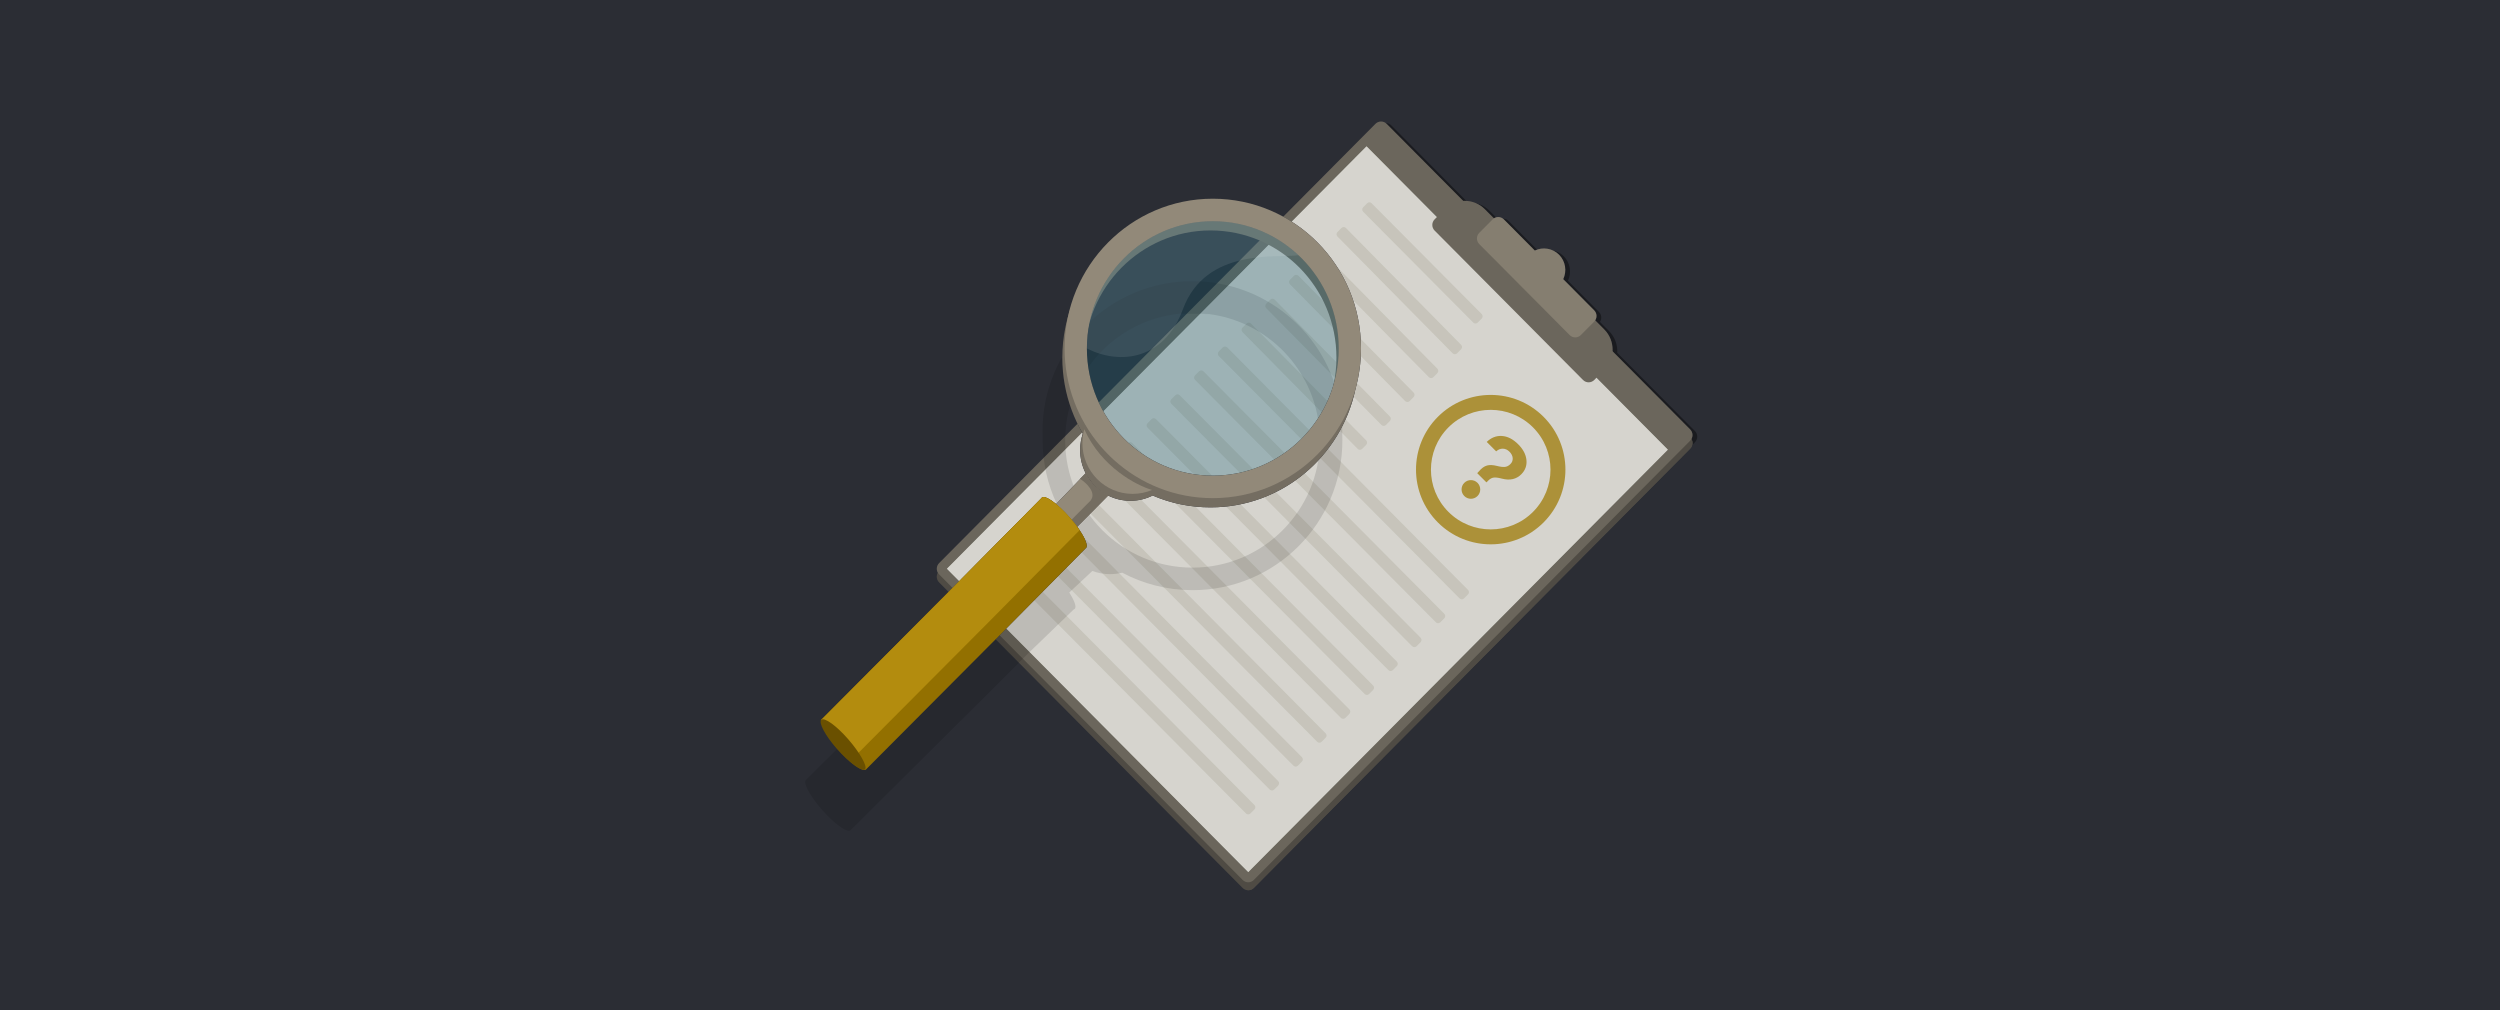 <svg width="495" height="200" viewBox="0 0 495 200" fill="none" xmlns="http://www.w3.org/2000/svg">
<rect width="495" height="200" fill="#2B2D34"/>
<g clip-path="url(#clip0_2853_83204)">
<path fill-rule="evenodd" clip-rule="evenodd" d="M275.49 24.837C274.88 24.222 273.891 24.222 273.28 24.836L186.879 111.816C186.269 112.43 186.269 113.426 186.879 114.04L246.984 174.548C247.594 175.162 248.584 175.162 249.194 174.548L335.595 87.569C336.206 86.954 336.206 85.958 335.595 85.344L320.219 69.865C320.304 68.312 319.758 66.731 318.58 65.546L316.79 63.744C317.192 63.133 317.126 62.302 316.591 61.764L310.455 55.587C311.204 54.008 310.93 52.06 309.631 50.752C308.332 49.445 306.397 49.168 304.828 49.922L298.692 43.745C298.158 43.207 297.332 43.14 296.726 43.545L294.936 41.743C293.758 40.557 292.187 40.007 290.645 40.093L275.49 24.837Z" fill="black" fill-opacity="0.4"/>
<path fill-rule="evenodd" clip-rule="evenodd" d="M272.342 24.522C272.953 23.907 273.942 23.907 274.552 24.522L289.707 39.778C291.249 39.693 292.82 40.242 293.998 41.428L295.788 43.23C296.394 42.826 297.22 42.892 297.754 43.431L303.89 49.607C305.459 48.853 307.394 49.13 308.693 50.438C309.992 51.745 310.266 53.693 309.517 55.272L315.653 61.449C316.188 61.987 316.254 62.818 315.852 63.429L317.642 65.231C318.82 66.417 319.366 67.998 319.281 69.55L334.657 85.029C335.169 85.544 335.252 86.326 334.906 86.928C335.252 87.529 335.169 88.312 334.657 88.827L248.256 175.806C247.646 176.421 246.657 176.421 246.046 175.806L185.941 115.299C185.43 114.784 185.347 114.002 185.692 113.4C185.347 112.798 185.43 112.016 185.941 111.501L272.342 24.522Z" fill="#35373C"/>
<g opacity="0.86">
<path d="M272.342 26.095C272.953 25.48 273.942 25.48 274.552 26.095L334.657 86.602C335.268 87.216 335.268 88.212 334.657 88.827L248.256 175.806C247.646 176.42 246.657 176.42 246.046 175.806L185.941 115.299C185.331 114.684 185.331 113.688 185.941 113.074L272.342 26.095Z" fill="#534E45"/>
<path d="M334.657 86.602C335.267 87.217 335.267 88.213 334.657 88.827L248.256 175.806C247.934 176.13 247.507 176.281 247.086 176.263V80.905H328.998L334.657 86.602Z" fill="#534E45"/>
<path d="M272.342 24.522C272.953 23.907 273.942 23.907 274.552 24.522L334.657 85.029C335.268 85.644 335.268 86.639 334.657 87.254L248.256 174.233C247.646 174.847 246.657 174.847 246.046 174.233L185.941 113.726C185.331 113.111 185.331 112.115 185.941 111.501L272.342 24.522Z" fill="#746D61"/>
<path d="M270.575 28.971L330.238 89.034L247.151 172.676L187.488 112.614L270.575 28.971Z" fill="#35373C"/>
<path d="M270.575 28.971L330.238 89.034L247.151 172.676L187.488 112.614L270.575 28.971Z" fill="#CECAB3"/>
<path opacity="0.8" d="M270.575 28.971L330.238 89.034L247.151 172.676L187.488 112.614L270.575 28.971Z" fill="#F8F6F2"/>
<g opacity="0.8">
<path d="M292.546 98.216C291.824 98.939 290.653 98.939 289.931 98.216C289.209 97.494 289.209 96.323 289.931 95.601C290.653 94.879 291.824 94.879 292.546 95.601C293.269 96.323 293.269 97.494 292.546 98.216Z" fill="#B38C0E"/>
<path d="M297.343 86.321C296.249 86.256 295.259 86.65 294.371 87.5L296.24 89.368C296.654 89.001 297.097 88.824 297.571 88.838C298.049 88.847 298.486 89.049 298.881 89.444C299.272 89.835 299.483 90.258 299.515 90.713C299.543 91.164 299.391 91.554 299.06 91.885C298.734 92.212 298.382 92.398 298.005 92.444C297.633 92.495 297.091 92.43 296.378 92.251C295.61 92.053 294.962 92.026 294.434 92.168C293.882 92.324 293.362 92.692 292.875 93.271L292.489 93.685L294.316 95.512L294.682 95.147C295.022 94.807 295.378 94.611 295.751 94.561C296.123 94.51 296.672 94.582 297.399 94.775C298.961 95.179 300.233 94.892 301.212 93.913C302.002 93.122 302.345 92.182 302.239 91.092C302.129 89.989 301.584 88.948 300.605 87.969C299.566 86.93 298.479 86.38 297.343 86.321Z" fill="#B38C0E"/>
<path fill-rule="evenodd" clip-rule="evenodd" d="M284.701 82.525C290.478 76.748 299.845 76.748 305.622 82.525C311.399 88.303 311.399 97.669 305.622 103.447C299.845 109.224 290.478 109.224 284.701 103.447C278.924 97.669 278.924 88.303 284.701 82.525ZM303.53 84.618C298.908 79.996 291.415 79.996 286.793 84.618C282.171 89.239 282.171 96.733 286.793 101.355C291.415 105.976 298.908 105.976 303.53 101.355C308.152 96.733 308.152 89.239 303.53 84.618Z" fill="#B38C0E"/>
</g>
<path opacity="0.3" d="M199.81 111.376C200.054 111.13 200.449 111.13 200.693 111.376L248.38 159.382C248.625 159.627 248.625 160.026 248.38 160.272L247.586 161.072C247.342 161.317 246.946 161.317 246.702 161.072L199.015 113.065C198.771 112.82 198.771 112.421 199.015 112.176L199.81 111.376Z" fill="#B5AE99"/>
<path opacity="0.3" d="M218.609 92.451C218.853 92.205 219.249 92.205 219.493 92.451L267.18 140.457C267.424 140.702 267.424 141.101 267.18 141.347L266.386 142.146C266.142 142.392 265.746 142.392 265.502 142.146L217.815 94.14C217.571 93.895 217.571 93.496 217.815 93.251L218.609 92.451Z" fill="#B5AE99"/>
<path opacity="0.3" d="M237.409 73.525C237.653 73.279 238.048 73.279 238.293 73.525L285.98 121.531C286.224 121.777 286.224 122.176 285.98 122.421L285.185 123.221C284.941 123.467 284.545 123.467 284.301 123.221L236.614 75.215C236.37 74.969 236.37 74.571 236.614 74.325L237.409 73.525Z" fill="#B5AE99"/>
<path opacity="0.3" d="M209.21 101.913C209.454 101.667 209.85 101.667 210.094 101.913L257.781 149.919C258.025 150.165 258.025 150.563 257.781 150.809L256.986 151.609C256.742 151.855 256.346 151.855 256.102 151.609L208.415 103.603C208.171 103.357 208.171 102.959 208.415 102.713L209.21 101.913Z" fill="#B5AE99"/>
<path opacity="0.3" d="M228.009 82.988C228.253 82.742 228.649 82.742 228.893 82.988L276.58 130.994C276.824 131.24 276.824 131.638 276.58 131.884L275.786 132.684C275.541 132.93 275.146 132.93 274.902 132.684L227.215 84.678C226.971 84.432 226.971 84.034 227.215 83.788L228.009 82.988Z" fill="#B5AE99"/>
<path opacity="0.3" d="M204.51 106.644C204.754 106.399 205.15 106.399 205.394 106.644L253.081 154.651C253.325 154.896 253.325 155.295 253.081 155.54L252.287 156.34C252.042 156.586 251.647 156.586 251.403 156.34L203.716 108.334C203.471 108.088 203.471 107.69 203.716 107.444L204.51 106.644Z" fill="#B5AE99"/>
<path opacity="0.3" d="M223.309 87.719C223.553 87.474 223.949 87.474 224.193 87.719L271.88 135.726C272.124 135.971 272.124 136.37 271.88 136.615L271.085 137.415C270.841 137.661 270.446 137.661 270.201 137.415L222.514 89.409C222.27 89.163 222.27 88.765 222.514 88.519L223.309 87.719Z" fill="#B5AE99"/>
<path opacity="0.3" d="M242.108 68.794C242.352 68.549 242.748 68.549 242.992 68.794L290.679 116.8C290.923 117.046 290.923 117.445 290.679 117.69L289.885 118.49C289.641 118.736 289.245 118.736 289.001 118.49L241.314 70.484C241.07 70.238 241.07 69.84 241.314 69.594L242.108 68.794Z" fill="#B5AE99"/>
<path opacity="0.3" d="M213.91 97.182C214.154 96.936 214.549 96.936 214.794 97.182L262.481 145.188C262.725 145.434 262.725 145.832 262.481 146.078L261.686 146.878C261.442 147.124 261.046 147.124 260.802 146.878L213.115 98.872C212.871 98.626 212.871 98.228 213.115 97.982L213.91 97.182Z" fill="#B5AE99"/>
<path opacity="0.3" d="M232.709 78.257C232.953 78.011 233.349 78.011 233.593 78.257L281.28 126.263C281.524 126.509 281.524 126.907 281.28 127.153L280.485 127.953C280.241 128.199 279.845 128.199 279.601 127.953L231.914 79.947C231.67 79.701 231.67 79.303 231.914 79.057L232.709 78.257Z" fill="#B5AE99"/>
<g opacity="0.3">
<path d="M266.492 45.138C266.248 44.892 265.852 44.892 265.608 45.138L264.813 45.938C264.569 46.183 264.569 46.582 264.813 46.827L287.623 69.956C287.867 70.202 288.263 70.202 288.507 69.956L289.301 69.156C289.546 68.911 289.546 68.512 289.301 68.266L266.492 45.138Z" fill="#B5AE99"/>
<path d="M256.208 54.6C256.452 54.354 256.848 54.354 257.092 54.6L279.902 77.729C280.146 77.975 280.146 78.373 279.902 78.619L279.107 79.419C278.863 79.664 278.467 79.664 278.223 79.419L255.414 56.29C255.169 56.044 255.169 55.646 255.414 55.4L256.208 54.6Z" fill="#B5AE99"/>
<path d="M246.809 64.063C247.053 63.817 247.449 63.817 247.693 64.063L270.502 87.192C270.746 87.437 270.746 87.836 270.502 88.081L269.708 88.881C269.464 89.127 269.068 89.127 268.824 88.881L246.014 65.752C245.77 65.507 245.77 65.108 246.014 64.863L246.809 64.063Z" fill="#B5AE99"/>
<path d="M260.908 49.869C261.152 49.623 261.548 49.623 261.792 49.869L284.602 72.998C284.846 73.243 284.846 73.642 284.602 73.888L283.807 74.688C283.563 74.933 283.167 74.933 282.923 74.688L260.114 51.559C259.869 51.313 259.869 50.915 260.114 50.669L260.908 49.869Z" fill="#B5AE99"/>
<path d="M252.392 59.331C252.148 59.086 251.753 59.086 251.508 59.331L250.714 60.131C250.47 60.377 250.47 60.775 250.714 61.021L273.524 84.15C273.768 84.396 274.163 84.396 274.407 84.15L275.202 83.35C275.446 83.104 275.446 82.706 275.202 82.46L252.392 59.331Z" fill="#B5AE99"/>
</g>
<path opacity="0.3" d="M270.696 40.236C270.94 39.99 271.336 39.99 271.58 40.236L293.385 62.187C293.629 62.433 293.629 62.831 293.385 63.077L292.59 63.877C292.346 64.123 291.95 64.123 291.706 63.877L269.901 41.926C269.657 41.68 269.657 41.282 269.901 41.036L270.696 40.236Z" fill="#B5AE99"/>
<path d="M286.042 41.428C288.239 39.217 291.801 39.217 293.998 41.428L317.642 65.231C319.839 67.442 319.839 71.028 317.642 73.239L315.653 75.241C315.043 75.856 314.054 75.856 313.443 75.241L284.054 45.655C283.443 45.041 283.443 44.045 284.054 43.43L286.042 41.428Z" fill="#746D61"/>
<path fill-rule="evenodd" clip-rule="evenodd" d="M303.891 49.608C305.459 48.853 307.394 49.13 308.693 50.438C309.992 51.745 310.267 53.693 309.517 55.272L315.654 61.449C316.264 62.064 316.264 63.06 315.654 63.674L313.002 66.343C312.392 66.958 311.402 66.958 310.792 66.343L292.893 48.325C292.283 47.71 292.283 46.714 292.893 46.1L295.545 43.431C296.155 42.816 297.144 42.816 297.755 43.431L303.891 49.608Z" fill="#928979"/>
</g>
</g>
<path opacity="0.3" fill-rule="evenodd" clip-rule="evenodd" d="M209.215 99.72C208.943 100.632 208.797 101.599 208.797 102.6C208.797 104.558 209.357 106.385 210.325 107.931L206.597 111.6C205.211 110.469 204.088 109.922 203.683 110.28C203.593 110.359 203.543 110.479 203.53 110.634L194.549 119.614C194.529 119.626 194.509 119.64 194.491 119.656C194.462 119.682 194.437 119.713 194.416 119.748L185.424 128.739C185.403 128.751 185.383 128.765 185.365 128.781C185.336 128.807 185.311 128.838 185.29 128.872L159.924 154.081C159.915 154.089 159.907 154.098 159.899 154.107L159.64 154.364C159.62 154.376 159.6 154.39 159.582 154.406C159.262 154.689 159.466 155.504 160.054 156.593C160.422 157.273 160.939 158.059 161.573 158.888C161.669 159.014 161.767 159.141 161.869 159.269C162.17 159.648 162.493 160.034 162.836 160.422C163.141 160.766 163.446 161.095 163.749 161.407C165.869 163.584 167.851 164.88 168.412 164.384C168.439 164.36 168.462 164.333 168.481 164.302L194.145 138.797C194.162 138.786 194.179 138.773 194.194 138.76C194.221 138.736 194.244 138.709 194.263 138.679L203.272 129.671C203.289 129.66 203.306 129.648 203.321 129.634C203.324 129.631 203.327 129.628 203.331 129.625C203.353 129.604 203.373 129.579 203.39 129.552L212.605 120.66C212.676 120.643 212.737 120.612 212.786 120.568C213.209 120.195 212.749 118.928 211.708 117.322L216.284 113.053C217.375 113.458 218.555 113.68 219.788 113.68C220.617 113.68 221.423 113.58 222.195 113.39C226.347 115.6 231.086 116.852 236.118 116.852C252.506 116.852 265.792 103.569 265.792 87.181C265.792 86.751 265.782 86.322 265.764 85.896C265.767 85.715 265.769 85.534 265.769 85.353C265.769 78.018 263.107 71.304 258.696 66.125C257.814 65.092 256.865 64.12 255.852 63.217L255.85 63.217C250.605 58.532 243.684 55.684 236.096 55.684C219.706 55.684 206.421 68.966 206.421 85.353C206.421 85.784 206.43 86.213 206.448 86.639C206.445 86.819 206.443 87 206.443 87.181C206.443 91.662 207.436 95.911 209.215 99.72ZM239.457 62.194C250.016 63.591 258.514 71.523 260.751 81.793C261.129 83.529 261.328 85.332 261.328 87.181C261.328 101.104 250.043 112.39 236.119 112.39C222.194 112.39 210.907 101.102 210.907 87.181C210.907 86.982 210.909 86.783 210.913 86.585L210.913 86.583C211.212 73.791 221.041 63.356 233.577 62.101C233.577 62.101 233.577 62.101 233.577 62.101M239.457 62.194C238.365 62.05 237.25 61.975 236.119 61.975Z" fill="black" fill-opacity="0.4"/>
<path fill-rule="evenodd" clip-rule="evenodd" d="M269.478 68.989C269.478 52.615 256.34 39.343 240.134 39.343C226.068 39.343 214.313 49.343 211.456 62.692C210.729 65.273 210.34 67.999 210.34 70.815C210.34 76.308 211.819 81.451 214.395 85.862C214.05 86.881 213.863 87.974 213.863 89.112C213.863 90.768 214.26 92.331 214.963 93.708L213.863 94.819L213.885 94.832L209.103 99.814C208.046 98.941 207.147 98.426 206.627 98.424L206.623 98.424C206.49 98.424 206.381 98.459 206.301 98.53C206.272 98.556 206.247 98.587 206.227 98.622L197.335 107.605C197.314 107.618 197.295 107.632 197.277 107.647C197.248 107.674 197.223 107.704 197.203 107.739L188.311 116.722C188.29 116.735 188.271 116.749 188.253 116.765C188.224 116.791 188.199 116.821 188.179 116.856L162.816 142.326C162.796 142.338 162.777 142.352 162.759 142.368C162.73 142.394 162.706 142.424 162.685 142.459L162.51 142.634L162.525 142.666C162.219 143.427 163.558 145.818 165.696 148.26C167.753 150.608 170.088 152.448 170.993 152.427C171.209 152.465 171.378 152.438 171.49 152.338C171.517 152.314 171.54 152.287 171.559 152.255L196.935 126.772C196.953 126.761 196.969 126.749 196.984 126.735C197.011 126.712 197.033 126.685 197.052 126.654L205.961 117.654C205.978 117.643 205.994 117.631 206.009 117.617C206.035 117.594 206.058 117.566 206.078 117.535L214.985 108.536C215.002 108.525 215.018 108.513 215.033 108.5C215.472 108.107 214.916 106.694 213.73 104.947C213.589 104.739 213.439 104.526 213.28 104.31L219.405 98.121C220.732 98.784 222.226 99.156 223.805 99.156C225.392 99.156 226.892 98.781 228.222 98.113C231.743 99.624 235.616 100.459 239.682 100.459C253.75 100.459 265.505 90.46 268.362 77.112C269.089 74.531 269.478 71.806 269.478 68.989ZM240.134 94.174C226.367 94.174 215.206 82.898 215.206 68.989C215.206 55.078 226.365 43.802 240.134 43.802C253.903 43.802 265.064 55.08 265.064 68.989C265.064 82.898 253.901 94.174 240.134 94.174Z" fill="#2B2D34"/>
<path d="M208.345 100.603C210.012 101.832 211.448 103.276 212.63 104.966L219.455 98.071H219.452C217.705 97.101 216.141 96.188 214.993 93.677L208.345 100.603Z" fill="#928979"/>
<path d="M219.455 98.071L212.63 104.966C212.286 104.474 211.919 104.002 211.532 103.55L215.911 99.133C217.197 97.574 215.088 95.598 213.863 94.819L214.993 93.677C215.915 95.732 217.705 97.101 219.452 98.071H219.455Z" fill="#746D61"/>
<path d="M162.952 143.232C165.491 144.746 167.431 147.45 169.118 150.181L213.944 106.092C212.133 103.272 209.952 100.772 207.477 99.391L162.952 143.232Z" fill="#B5AE99"/>
<path fill-rule="evenodd" clip-rule="evenodd" d="M215.033 108.5C215.667 107.933 214.227 105.242 211.816 102.488C209.405 99.735 206.937 97.963 206.302 98.53C206.273 98.556 206.248 98.587 206.228 98.621L197.336 107.605C197.315 107.618 197.296 107.632 197.278 107.647C197.249 107.674 197.224 107.704 197.204 107.739L188.312 116.722C188.291 116.735 188.272 116.749 188.254 116.765C188.225 116.791 188.2 116.821 188.18 116.856L162.817 142.326C162.796 142.338 162.777 142.352 162.759 142.368C162.125 142.934 163.566 145.626 165.977 148.379C168.388 151.132 170.856 152.905 171.49 152.338C171.517 152.314 171.54 152.286 171.559 152.255L196.935 126.772C196.953 126.761 196.969 126.749 196.985 126.735C197.011 126.712 197.033 126.685 197.053 126.654L205.961 117.654C205.978 117.643 205.994 117.631 206.009 117.617C206.036 117.594 206.059 117.566 206.078 117.535L214.985 108.536C215.002 108.525 215.018 108.513 215.033 108.5Z" fill="#937000"/>
<path fill-rule="evenodd" clip-rule="evenodd" d="M214.808 106.798C214.275 105.647 213.207 104.078 211.815 102.488C209.404 99.735 206.935 97.963 206.301 98.53C206.272 98.556 206.247 98.587 206.227 98.621L197.334 107.605C197.314 107.618 197.295 107.632 197.277 107.647C197.248 107.674 197.223 107.704 197.202 107.739L188.311 116.722C188.29 116.735 188.271 116.749 188.253 116.765C188.224 116.791 188.199 116.821 188.179 116.856L162.51 142.634C163.043 143.785 164.111 145.353 165.502 146.941C167.913 149.694 170.381 151.467 171.015 150.9C171.042 150.876 171.065 150.849 171.084 150.818L196.935 124.855C196.953 124.844 196.969 124.832 196.984 124.818C197.01 124.795 197.033 124.768 197.052 124.737L205.961 115.737C205.978 115.726 205.994 115.714 206.009 115.7C206.035 115.677 206.058 115.649 206.078 115.618L214.808 106.798Z" fill="#937000"/>
<path fill-rule="evenodd" clip-rule="evenodd" d="M213.73 104.947C213.705 105.029 213.666 105.095 213.61 105.145C213.595 105.158 213.579 105.17 213.562 105.181L204.655 114.18C204.635 114.211 204.612 114.239 204.586 114.263C204.571 114.276 204.555 114.288 204.538 114.299L195.629 123.299C195.61 123.33 195.587 123.357 195.561 123.38C195.546 123.394 195.529 123.406 195.512 123.417L170.136 148.901C170.116 148.932 170.093 148.959 170.067 148.983C169.433 149.55 166.964 147.778 164.553 145.024C163.813 144.179 163.164 143.34 162.639 142.566C162.664 142.484 162.703 142.418 162.759 142.368C162.777 142.352 162.796 142.338 162.817 142.326L188.18 116.856C188.2 116.821 188.225 116.791 188.254 116.765C188.272 116.749 188.291 116.735 188.312 116.722L197.203 107.739C197.224 107.704 197.249 107.674 197.278 107.647C197.296 107.632 197.315 107.618 197.335 107.605L206.228 98.621C206.248 98.587 206.273 98.556 206.302 98.53C206.936 97.963 209.405 99.735 211.816 102.488C212.556 103.334 213.205 104.173 213.73 104.947Z" fill="#B38C0E"/>
<path d="M171.253 152.338C171.858 151.797 170.189 148.928 167.888 146.3C165.586 143.672 163.23 141.98 162.625 142.521C162.019 143.062 163.394 145.631 165.696 148.26C167.997 150.888 170.648 152.879 171.253 152.338Z" fill="#6A5000"/>
<path d="M239.682 41.169C255.889 41.169 269.026 54.442 269.026 70.816C269.026 87.189 255.889 100.459 239.682 100.459C232.179 100.459 225.335 97.614 220.149 92.934H220.146C219.145 92.031 218.206 91.059 217.335 90.027C212.973 84.853 210.341 78.144 210.341 70.816C210.341 54.442 223.478 41.169 239.682 41.169ZM239.682 96.001C253.451 96.001 264.612 84.724 264.612 70.816C264.612 56.907 253.451 45.628 239.682 45.628C225.913 45.628 214.754 56.904 214.754 70.816C214.754 84.727 225.915 96.001 239.682 96.001Z" fill="#746D61"/>
<path d="M240.134 39.343C256.34 39.343 269.478 52.615 269.478 68.989C269.478 85.363 256.34 98.633 240.134 98.633C232.631 98.633 225.787 95.788 220.6 91.107H220.598C219.597 90.204 218.658 89.233 217.787 88.201C213.425 83.027 210.792 76.318 210.792 68.989C210.792 52.615 223.929 39.343 240.134 39.343ZM240.134 94.174C253.903 94.174 265.064 82.898 265.064 68.989C265.064 55.08 253.903 43.802 240.134 43.802C226.365 43.802 215.206 55.078 215.206 68.989C215.206 82.9 226.367 94.174 240.134 94.174Z" fill="#928979"/>
<path opacity="0.3" d="M215.206 68.989C215.206 82.898 226.367 94.174 240.134 94.174C253.901 94.174 265.064 82.898 265.064 68.989C265.064 55.08 253.903 43.801 240.134 43.801C226.365 43.801 215.206 55.078 215.206 68.989Z" fill="#186279"/>
<path opacity="0.1" d="M215.206 68.989C215.206 55.078 226.365 43.801 240.134 43.801C246.685 43.801 252.646 46.355 257.095 50.529C253.003 51.138 238.741 48.931 234.201 61.259C230.585 71.076 221.953 72.424 215.206 68.989Z" fill="#F8F6F2"/>
<path d="M223.806 99.157C218.315 99.157 213.863 94.659 213.863 89.112C213.863 87.648 214.173 86.257 214.731 85.002C217.027 91.851 224.099 95.96 227.785 97.102L228.551 97.941C227.141 98.716 225.524 99.157 223.806 99.157Z" fill="#746D61"/>
<path d="M224.258 97.787C218.767 97.787 214.316 93.289 214.316 87.742C214.316 86.792 214.446 85.873 214.69 85.002C218.062 92.49 225.035 96.127 228.1 97.009C226.918 97.51 225.62 97.787 224.258 97.787Z" fill="#928979"/>
<defs>
<clipPath id="clip0_2853_83204">
<rect width="151.253" height="152.58" fill="white" transform="translate(185.312 23.889)"/>
</clipPath>
</defs>
</svg>
